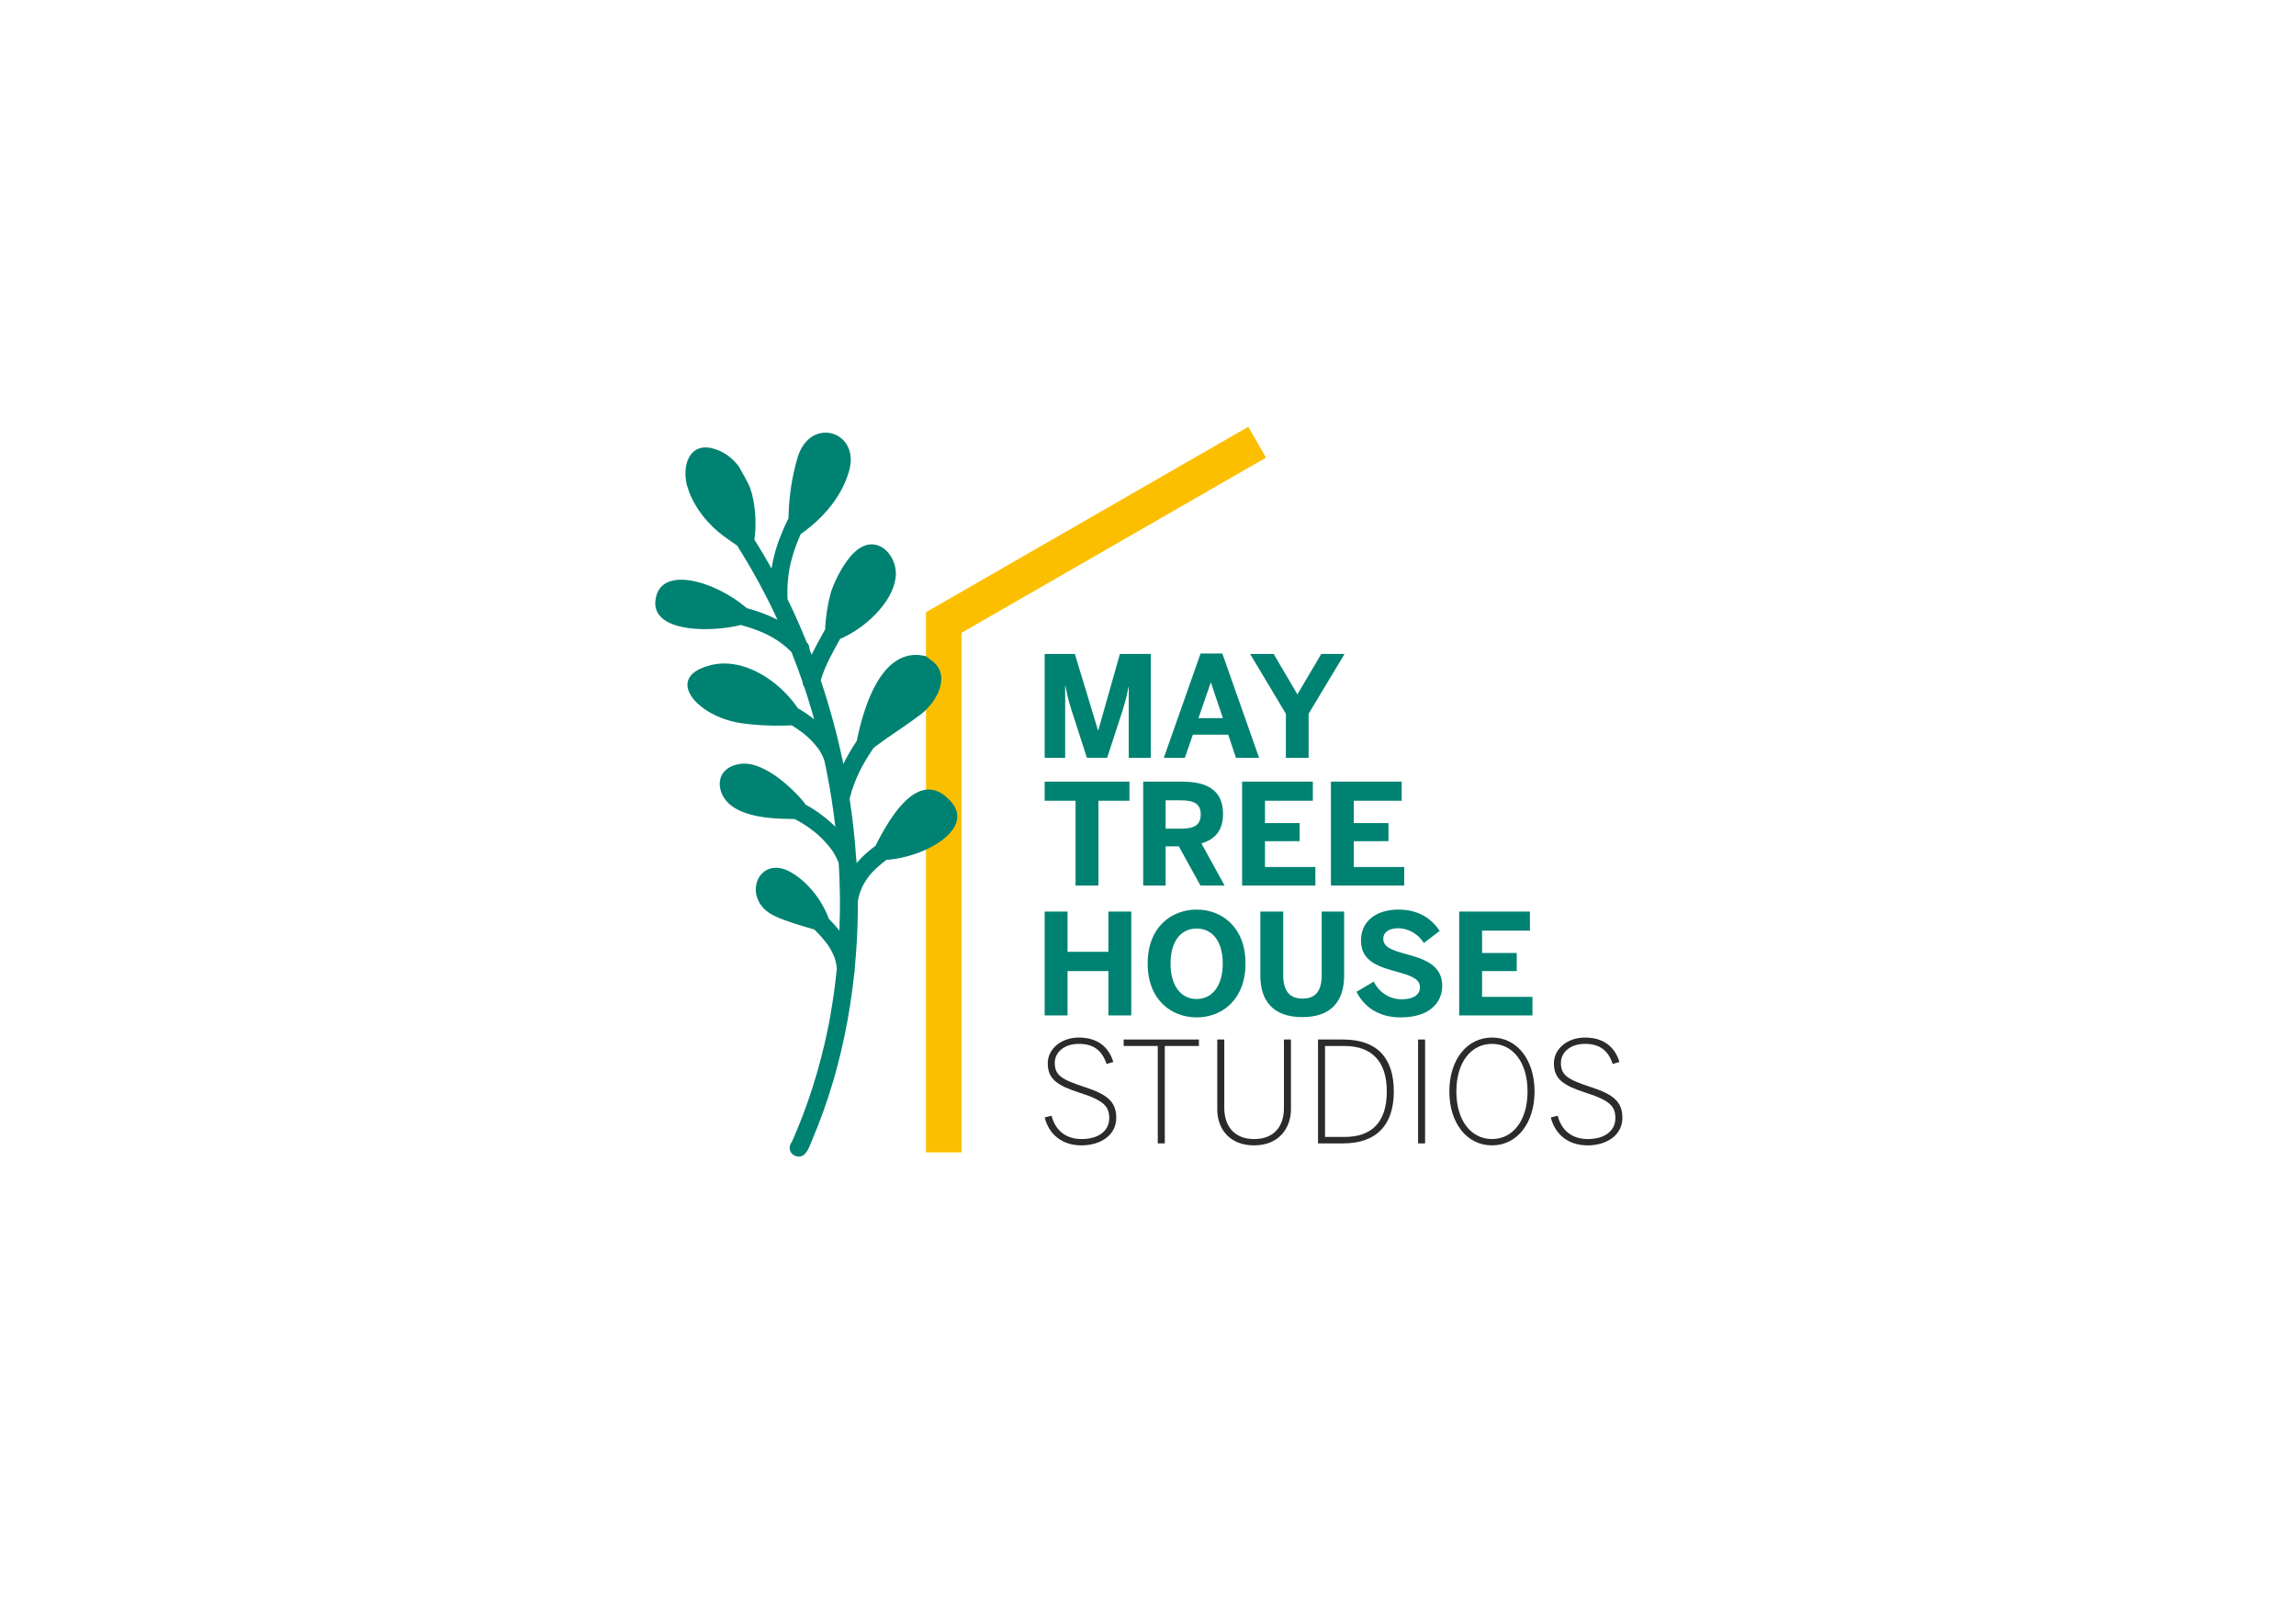 <?xml version="1.0" encoding="UTF-8" standalone="no"?>
<svg
   xmlns:dc="http://purl.org/dc/elements/1.1/"
   xmlns:cc="http://creativecommons.org/ns#"
   xmlns:rdf="http://www.w3.org/1999/02/22-rdf-syntax-ns#"
   xmlns:svg="http://www.w3.org/2000/svg"
   xmlns="http://www.w3.org/2000/svg"
   viewBox="0 0 1122.52 793.701"
   xml:space="preserve"
   id="svg2"
   version="1.1"><defs
     id="defs6"><clipPath
       id="clipPath18"
       clipPathUnits="userSpaceOnUse"><path
         id="path16"
         d="M 0,595.276 H 841.89 V 0 H 0 Z" /></clipPath></defs><g
     transform="matrix(1.333,0,0,-1.333,0,793.701)"
     id="g10"><g
       id="g12"><g
         clip-path="url(#clipPath18)"
         id="g14"><g
           transform="translate(383.152,355.615)"
           id="g20"><path
             id="path22"
             style="fill:#008272;fill-opacity:1;fill-rule:nonzero;stroke:none"
             d="m 0,0 h 11.068 l 8.494,-28.005 h 0.104 L 27.593,0 h 11.326 v -38.096 h -8.082 v 25.998 h -0.103 c -0.567,-3.295 -1.288,-5.714 -2.11,-8.494 l -5.715,-17.504 h -7.413 l -5.663,17.504 c -0.875,2.883 -1.391,4.53 -2.214,8.906 H 7.516 v -26.41 H 0 Z" /></g><g
           transform="translate(448.519,332.089)"
           id="g24"><path
             id="path26"
             style="fill:#008272;fill-opacity:1;fill-rule:nonzero;stroke:none"
             d="M 0,0 -4.375,12.974 H -4.479 L -8.957,0 Z m -8.185,23.682 h 7.98 L 13.283,-14.569 H 4.789 l -2.832,8.495 h -12.974 l -2.933,-8.495 h -7.722 z" /></g><g
           transform="translate(471.621,333.685)"
           id="g28"><path
             id="path30"
             style="fill:#008272;fill-opacity:1;fill-rule:nonzero;stroke:none"
             d="m 0,0 -13.127,21.93 h 8.648 L 4.222,7.104 12.974,21.93 H 21.52 L 8.341,0 V -16.166 H 0 Z" /></g><g
           transform="translate(394.478,301.784)"
           id="g32"><path
             id="path34"
             style="fill:#008272;fill-opacity:1;fill-rule:nonzero;stroke:none"
             d="M 0,0 H -11.326 V 7.001 H 19.769 V 0 H 8.392 V -31.094 H 0 Z" /></g><g
           transform="translate(433.233,291.539)"
           id="g36"><path
             id="path38"
             style="fill:#008272;fill-opacity:1;fill-rule:nonzero;stroke:none"
             d="M 0,0 C 4.84,0 7.156,1.39 7.156,5.251 7.156,9.009 4.84,10.398 0,10.398 H -5.714 V 0 Z M -13.951,17.246 H 0.36 c 9.37,0 14.982,-3.346 14.982,-11.789 0,-6.023 -2.831,-9.317 -7.929,-10.862 L 15.908,-20.85 H 7.053 l -7.927,14.364 h -4.84 V -20.85 h -8.237 z" /></g><g
           transform="translate(455.566,308.785)"
           id="g40"><path
             id="path42"
             style="fill:#008272;fill-opacity:1;fill-rule:nonzero;stroke:none"
             d="M 0,0 H 25.946 V -7.001 H 8.391 v -8.186 h 12.715 v -6.641 H 8.391 V -31.3 h 18.481 v -6.795 l -26.872,0 z" /></g><g
           transform="translate(488.144,308.785)"
           id="g44"><path
             id="path46"
             style="fill:#008272;fill-opacity:1;fill-rule:nonzero;stroke:none"
             d="M 0,0 H 25.946 V -7.001 H 8.392 v -8.186 h 12.715 v -6.641 H 8.392 V -31.3 h 18.481 v -6.795 l -26.873,0 z" /></g><g
           transform="translate(383.152,261.154)"
           id="g48"><path
             id="path50"
             style="fill:#008272;fill-opacity:1;fill-rule:nonzero;stroke:none"
             d="M 0,0 H 8.391 V -14.774 H 23.372 V 0 h 8.392 v -38.096 h -8.392 v 16.269 H 8.391 V -38.096 H 0 Z" /></g><g
           transform="translate(448.47,242.107)"
           id="g52"><path
             id="path54"
             style="fill:#008272;fill-opacity:1;fill-rule:nonzero;stroke:none"
             d="m 0,0 c 0,7.979 -3.706,12.818 -9.576,12.818 -5.919,0 -9.574,-4.839 -9.574,-12.818 0,-7.979 3.655,-13.024 9.574,-13.024 C -3.706,-13.024 0,-7.979 0,0 m -27.542,0 c 0,13.385 8.752,19.769 17.966,19.769 9.165,0 17.916,-6.384 17.916,-19.769 0,-13.385 -8.751,-19.769 -17.916,-19.769 -9.214,0 -17.966,6.384 -17.966,19.769" /></g><g
           transform="translate(462.256,237.628)"
           id="g56"><path
             id="path58"
             style="fill:#008272;fill-opacity:1;fill-rule:nonzero;stroke:none"
             d="M 0,0 V 23.526 H 8.392 V 0.205 c 0,-5.508 2.111,-8.597 7.104,-8.597 4.942,0 7.002,3.038 7.002,8.597 v 23.321 h 8.236 V 0.052 c 0,-9.37 -4.736,-15.24 -15.341,-15.24 C 4.788,-15.188 0,-9.318 0,0" /></g><g
           transform="translate(497.513,231.708)"
           id="g60"><path
             id="path62"
             style="fill:#008272;fill-opacity:1;fill-rule:nonzero;stroke:none"
             d="m 0,0 6.332,3.758 c 2.111,-4.17 5.92,-6.487 10.296,-6.487 3.861,0 6.642,1.441 6.642,4.376 0,2.883 -2.729,4.118 -7.723,5.508 -6.795,1.905 -13.9,3.656 -13.9,11.635 0,7.104 5.56,11.377 13.746,11.377 7.825,0 12.459,-3.758 15.135,-7.824 l -5.817,-4.428 c -2.008,3.243 -5.663,5.405 -9.369,5.405 -3.553,0 -5.509,-1.545 -5.509,-3.809 0,-3.037 2.832,-4.118 7.825,-5.509 C 24.351,12.2 31.455,10.09 31.455,2.214 31.455,-3.913 26.821,-9.37 16.216,-9.37 7.979,-9.37 2.831,-5.457 0,0" /></g><g
           transform="translate(535.187,261.154)"
           id="g64"><path
             id="path66"
             style="fill:#008272;fill-opacity:1;fill-rule:nonzero;stroke:none"
             d="M 0,0 H 25.945 V -7.001 H 8.391 v -8.186 h 12.715 v -6.64 H 8.391 v -9.474 h 18.481 v -6.795 l -26.872,0 z" /></g><g
           transform="translate(383.152,185.655)"
           id="g68"><path
             id="path70"
             style="fill:#2b2b2a;fill-opacity:1;fill-rule:nonzero;stroke:none"
             d="m 0,0 2.523,0.617 c 1.493,-5.663 5.508,-8.546 11.068,-8.546 6.178,0 10.09,3.038 10.09,7.62 0,4.221 -1.75,6.435 -10.553,9.266 -8.494,2.729 -11.995,5.045 -11.995,10.914 0,5.097 4.737,9.421 11.429,9.421 7.001,0 11.017,-3.655 12.612,-8.958 l -2.47,-0.721 c -1.802,5.355 -5.2,7.363 -10.194,7.363 -5.457,0 -8.803,-3.192 -8.803,-6.951 0,-4.581 2.471,-6.126 11.171,-8.957 8.185,-2.676 11.377,-5.406 11.377,-11.223 0,-6.332 -5.713,-10.09 -12.767,-10.09 C 6.487,-10.245 1.596,-6.332 0,0" /></g><g
           transform="translate(424.635,211.859)"
           id="g72"><path
             id="path74"
             style="fill:#2b2b2a;fill-opacity:1;fill-rule:nonzero;stroke:none"
             d="M 0,0 H -12.509 V 2.368 H 15.084 V 0 H 2.574 V -35.728 H 0 Z" /></g><g
           transform="translate(446.454,188.589)"
           id="g76"><path
             id="path78"
             style="fill:#2b2b2a;fill-opacity:1;fill-rule:nonzero;stroke:none"
             d="M 0,0 V 25.638 H 2.574 V 0.618 c 0,-6.384 3.347,-11.48 10.965,-11.48 7.517,0 10.914,4.89 10.914,11.378 v 25.122 h 2.574 V 0.155 c 0,-7.156 -4.53,-13.334 -13.54,-13.334 C 4.529,-13.179 0,-7.104 0,0" /></g><g
           transform="translate(493.138,178.499)"
           id="g80"><path
             id="path82"
             style="fill:#2b2b2a;fill-opacity:1;fill-rule:nonzero;stroke:none"
             d="m 0,0 c 9.729,0 15.495,5.148 15.495,16.68 0,11.377 -5.817,16.679 -15.599,16.679 H -7.156 L -7.156,0 Z m -9.73,35.728 h 9.164 c 12.56,0 18.635,-6.795 18.635,-19.048 0,-12.15 -6.229,-19.048 -18.635,-19.048 H -9.73 Z" /></g><path
           id="path84"
           style="fill:#2b2b2a;fill-opacity:1;fill-rule:nonzero;stroke:none"
           d="m 520.103,214.227 h 2.574 v -38.096 h -2.574 z" /><g
           transform="translate(560.254,195.179)"
           id="g86"><path
             id="path88"
             style="fill:#2b2b2a;fill-opacity:1;fill-rule:nonzero;stroke:none"
             d="m 0,0 c 0,10.914 -5.561,17.452 -13.025,17.452 -7.516,0 -13.076,-6.538 -13.076,-17.452 0,-10.914 5.56,-17.452 13.076,-17.452 C -5.561,-17.452 0,-10.914 0,0 m -28.676,0 c 0,11.635 6.436,19.769 15.651,19.769 9.164,0 15.599,-8.134 15.599,-19.769 0,-11.635 -6.435,-19.769 -15.599,-19.769 -9.215,0 -15.651,8.134 -15.651,19.769" /></g><g
           transform="translate(568.788,185.655)"
           id="g90"><path
             id="path92"
             style="fill:#2b2b2a;fill-opacity:1;fill-rule:nonzero;stroke:none"
             d="m 0,0 2.522,0.617 c 1.494,-5.663 5.509,-8.546 11.069,-8.546 6.178,0 10.09,3.038 10.09,7.62 0,4.221 -1.75,6.435 -10.553,9.266 -8.494,2.729 -11.995,5.045 -11.995,10.914 0,5.097 4.736,9.421 11.429,9.421 7,0 11.016,-3.655 12.612,-8.958 l -2.471,-0.721 c -1.802,5.355 -5.199,7.363 -10.193,7.363 -5.457,0 -8.803,-3.192 -8.803,-6.951 0,-4.581 2.471,-6.126 11.171,-8.957 8.185,-2.676 11.377,-5.406 11.377,-11.223 0,-6.332 -5.714,-10.09 -12.767,-10.09 C 6.486,-10.245 1.596,-6.332 0,0" /></g><g
           transform="translate(352.675,172.835)"
           id="g94"><path
             id="path96"
             style="fill:#fcbf00;fill-opacity:1;fill-rule:nonzero;stroke:none"
             d="m 0,0 h -13.056 v 198.09 l 118.204,67.997 6.509,-11.315 L 0,190.54 Z" /></g><g
           transform="translate(290.455,176.747)"
           id="g98"><path
             id="path100"
             style="fill:#008272;fill-opacity:1;fill-rule:nonzero;stroke:none"
             d="M 0,0 C 0.035,0.034 0.109,0.121 0.238,0.284 0.145,0.186 0.068,0.076 -0.015,-0.029 -0.009,-0.018 -0.006,-0.013 0,0 m 7.476,0.792 c 0.732,1.724 1.44,3.457 2.121,5.202 1.366,3.494 2.631,7.027 3.794,10.594 2.354,7.217 4.298,14.566 5.849,21.997 1.602,7.672 2.806,15.418 3.626,23.205 0.11,0.299 0.184,0.611 0.172,0.943 -0.006,0.167 -0.027,0.329 -0.036,0.494 0.697,7.039 1.091,14.107 1.156,21.186 0.011,1.258 -0.002,2.516 -0.01,3.774 0.019,0.084 0.046,0.167 0.06,0.252 0.086,0.543 0.315,1.528 0.567,2.346 0.269,0.873 0.592,1.732 0.969,2.564 0.014,0.01 0.386,0.759 0.439,0.856 0.221,0.406 0.455,0.806 0.7,1.198 0.489,0.785 1.022,1.541 1.592,2.27 1.391,1.776 3.995,4.076 6.185,5.688 0.44,0.03 0.882,0.067 1.328,0.114 0.137,0.014 0.274,0.035 0.411,0.05 0.336,0.039 0.673,0.079 1.012,0.127 0.158,0.023 0.317,0.052 0.475,0.077 0.32,0.049 0.639,0.098 0.96,0.157 0.162,0.029 0.324,0.063 0.486,0.094 0.319,0.063 0.638,0.124 0.958,0.193 0.157,0.034 0.314,0.073 0.47,0.109 0.325,0.074 0.65,0.149 0.974,0.231 0.152,0.039 0.303,0.081 0.455,0.121 0.328,0.087 0.655,0.175 0.981,0.268 0.148,0.043 0.295,0.089 0.442,0.133 0.328,0.099 0.655,0.198 0.98,0.304 0.146,0.048 0.291,0.099 0.437,0.148 0.321,0.109 0.641,0.218 0.958,0.333 0.046,0.017 0.093,0.032 0.138,0.048 -0.004,-10e-4 -0.008,-10e-4 -0.013,-0.002 10.685,3.916 18.979,11.699 11.927,19.169 -3.775,4.115 -7.489,4.832 -10.968,3.554 0.001,0.002 0.003,0.003 0.004,0.005 -0.011,-0.004 -0.021,-0.009 -0.032,-0.013 -0.099,-0.037 -0.198,-0.083 -0.297,-0.123 -0.247,-0.101 -0.493,-0.208 -0.737,-0.328 -0.128,-0.062 -0.256,-0.127 -0.383,-0.194 -0.24,-0.128 -0.48,-0.266 -0.717,-0.411 -0.098,-0.06 -0.198,-0.114 -0.295,-0.177 -0.314,-0.202 -0.625,-0.42 -0.933,-0.649 -0.121,-0.09 -0.241,-0.185 -0.36,-0.279 -0.213,-0.167 -0.424,-0.338 -0.634,-0.517 -0.122,-0.103 -0.244,-0.205 -0.364,-0.313 -0.283,-0.25 -0.563,-0.509 -0.841,-0.78 -0.099,-0.097 -0.198,-0.199 -0.297,-0.299 -0.228,-0.229 -0.455,-0.463 -0.679,-0.705 -0.121,-0.129 -0.24,-0.261 -0.36,-0.394 -0.2,-0.223 -0.398,-0.45 -0.596,-0.681 -0.103,-0.121 -0.208,-0.24 -0.31,-0.363 -0.277,-0.333 -0.55,-0.673 -0.82,-1.019 -0.104,-0.134 -0.206,-0.27 -0.309,-0.406 -0.187,-0.246 -0.373,-0.495 -0.557,-0.747 -0.109,-0.15 -0.219,-0.299 -0.326,-0.451 -0.213,-0.298 -0.423,-0.599 -0.631,-0.902 -0.091,-0.133 -0.182,-0.267 -0.272,-0.401 -0.225,-0.335 -0.448,-0.672 -0.666,-1.012 -0.099,-0.154 -0.196,-0.307 -0.294,-0.461 -0.172,-0.273 -0.342,-0.546 -0.511,-0.82 -0.086,-0.141 -0.174,-0.283 -0.26,-0.424 -0.235,-0.389 -0.467,-0.779 -0.693,-1.167 -0.072,-0.124 -0.142,-0.248 -0.213,-0.371 -0.171,-0.297 -0.339,-0.593 -0.504,-0.888 -0.082,-0.146 -0.163,-0.29 -0.243,-0.436 -0.176,-0.317 -0.348,-0.633 -0.518,-0.948 -0.048,-0.089 -0.097,-0.179 -0.145,-0.267 -0.211,-0.394 -0.416,-0.784 -0.617,-1.17 -0.063,-0.123 -0.125,-0.243 -0.187,-0.364 -0.15,-0.289 -0.296,-0.575 -0.439,-0.858 -0.059,-0.116 -0.118,-0.233 -0.176,-0.347 -0.065,-0.131 -0.129,-0.259 -0.192,-0.387 -2.568,-1.861 -4.917,-3.954 -6.972,-6.399 0,0.009 -0.001,0.018 -0.002,0.027 0.065,0.378 0.062,0.767 -0.056,1.15 -0.01,0.03 -0.022,0.059 -0.032,0.09 -0.493,7.494 -1.308,14.967 -2.449,22.387 1.705,6.869 4.809,12.93 8.847,18.674 0.321,0.245 0.643,0.488 0.966,0.73 0.117,0.088 0.234,0.176 0.351,0.263 0.496,0.369 0.994,0.732 1.494,1.093 0.003,0.002 0.005,0.003 0.008,0.005 0.498,0.358 0.998,0.714 1.5,1.067 0.116,0.081 0.232,0.162 0.347,0.244 0.399,0.279 0.798,0.557 1.198,0.835 0.123,0.085 0.247,0.17 0.37,0.255 0.437,0.302 0.874,0.603 1.312,0.904 0.016,0.011 0.032,0.022 0.048,0.032 0.674,0.463 1.35,0.926 2.027,1.39 0.049,0.034 0.099,0.068 0.149,0.103 0.405,0.277 0.809,0.555 1.214,0.835 0.177,0.121 0.353,0.244 0.53,0.367 0.321,0.222 0.643,0.445 0.965,0.67 0.47,0.328 0.94,0.659 1.41,0.993 1.105,0.786 2.208,1.589 3.308,2.42 6.035,4.546 11.669,14.845 3.561,20.13 l -1.469,1.2 c -4.943,1.297 -9.028,0.085 -12.397,-2.633 -0.06,-0.048 -0.119,-0.096 -0.178,-0.145 -0.28,-0.232 -0.556,-0.473 -0.827,-0.726 -0.017,-0.016 -0.034,-0.033 -0.051,-0.049 -0.256,-0.242 -0.507,-0.493 -0.754,-0.751 -0.053,-0.055 -0.105,-0.11 -0.157,-0.165 -0.258,-0.275 -0.512,-0.559 -0.761,-0.851 -0.026,-0.033 -0.053,-0.066 -0.08,-0.098 -0.228,-0.273 -0.452,-0.553 -0.672,-0.839 -0.044,-0.058 -0.089,-0.114 -0.132,-0.171 -0.237,-0.313 -0.47,-0.634 -0.698,-0.962 -0.033,-0.048 -0.065,-0.096 -0.098,-0.144 -0.205,-0.301 -0.407,-0.606 -0.605,-0.918 -0.036,-0.056 -0.072,-0.112 -0.108,-0.168 -0.217,-0.346 -0.429,-0.698 -0.637,-1.056 -0.035,-0.06 -0.069,-0.121 -0.104,-0.182 -0.187,-0.326 -0.371,-0.658 -0.552,-0.994 -0.028,-0.052 -0.056,-0.103 -0.084,-0.155 -0.198,-0.373 -0.392,-0.752 -0.581,-1.135 -0.034,-0.069 -0.067,-0.137 -0.101,-0.206 -0.175,-0.358 -0.347,-0.72 -0.515,-1.086 -0.017,-0.037 -0.034,-0.074 -0.052,-0.112 -0.18,-0.395 -0.355,-0.794 -0.526,-1.197 -0.034,-0.078 -0.067,-0.158 -0.101,-0.237 -0.163,-0.386 -0.323,-0.775 -0.478,-1.167 -0.008,-0.02 -0.016,-0.04 -0.024,-0.06 -0.163,-0.411 -0.321,-0.826 -0.476,-1.243 -0.031,-0.084 -0.062,-0.168 -0.093,-0.252 -0.305,-0.834 -0.596,-1.676 -0.872,-2.521 -0.028,-0.086 -0.055,-0.171 -0.083,-0.256 -0.136,-0.424 -0.27,-0.849 -0.399,-1.274 -0.001,-0.002 -0.002,-0.005 -0.003,-0.007 -0.128,-0.423 -0.252,-0.844 -0.373,-1.266 -0.023,-0.083 -0.047,-0.166 -0.071,-0.25 -0.12,-0.421 -0.237,-0.842 -0.35,-1.262 -0.008,-0.033 -0.017,-0.066 -0.026,-0.099 -0.105,-0.393 -0.207,-0.786 -0.306,-1.176 -0.021,-0.081 -0.042,-0.162 -0.062,-0.243 -0.104,-0.413 -0.205,-0.824 -0.302,-1.232 -0.013,-0.056 -0.026,-0.111 -0.039,-0.167 -0.086,-0.366 -0.17,-0.729 -0.252,-1.091 -0.018,-0.079 -0.036,-0.159 -0.054,-0.239 -0.089,-0.398 -0.175,-0.794 -0.258,-1.185 -0.014,-0.066 -0.027,-0.131 -0.041,-0.196 -0.06,-0.287 -0.118,-0.571 -0.175,-0.854 -1.831,-2.701 -3.49,-5.526 -4.92,-8.46 -0.108,0.525 -0.219,1.049 -0.33,1.574 -0.011,0.069 -0.008,0.139 -0.023,0.209 -0.035,0.157 -0.079,0.311 -0.118,0.466 -2.067,9.613 -4.681,19.102 -7.817,28.422 1.549,5.445 4.388,10.263 7.113,15.238 0.368,0.152 0.737,0.315 1.108,0.487 0.111,0.051 0.222,0.103 0.332,0.156 0.514,0.245 1.029,0.503 1.545,0.781 0.048,0.026 0.096,0.054 0.144,0.08 0.489,0.267 0.977,0.549 1.464,0.844 0.095,0.057 0.19,0.113 0.285,0.172 0.51,0.313 1.016,0.641 1.519,0.982 0.095,0.065 0.188,0.131 0.283,0.196 0.501,0.346 0.998,0.702 1.488,1.073 0.02,0.015 0.04,0.029 0.06,0.044 0.505,0.384 1.002,0.784 1.492,1.192 0.092,0.077 0.183,0.152 0.274,0.229 0.482,0.409 0.957,0.827 1.421,1.257 0.053,0.05 0.105,0.101 0.159,0.151 0.441,0.413 0.871,0.836 1.291,1.266 0.054,0.055 0.109,0.109 0.163,0.165 0.438,0.454 0.86,0.918 1.271,1.388 0.071,0.081 0.14,0.163 0.21,0.245 0.828,0.967 1.593,1.964 2.28,2.983 0.053,0.079 0.106,0.157 0.159,0.236 0.331,0.501 0.643,1.007 0.933,1.517 0.041,0.072 0.078,0.143 0.118,0.214 0.28,0.502 0.541,1.007 0.778,1.515 0.01,0.022 0.024,0.044 0.034,0.066 -10e-4,-0.001 -0.002,-0.002 -0.003,-0.004 1.003,2.175 1.598,4.391 1.634,6.56 0.105,6.374 -5.606,13.309 -12.318,9.993 -4.012,-1.878 -7.764,-7.873 -9.994,-12.844 0,10e-4 0,10e-4 0,0.002 -0.048,-0.107 -0.09,-0.21 -0.136,-0.316 -0.127,-0.29 -0.255,-0.579 -0.371,-0.859 -0.029,-0.069 -0.053,-0.134 -0.081,-0.203 -0.129,-0.317 -0.256,-0.631 -0.37,-0.933 -0.016,-0.042 -0.028,-0.079 -0.044,-0.12 -0.119,-0.321 -0.234,-0.637 -0.336,-0.936 -0.115,-0.339 -0.218,-0.662 -0.309,-0.969 -1.059,-3.968 -1.812,-8.721 -1.989,-13.139 -1.041,-1.91 -2.137,-3.845 -3.14,-5.722 -0.633,-1.186 -1.247,-2.387 -1.831,-3.601 -0.251,0.66 -0.493,1.322 -0.749,1.979 0.034,0.827 -0.234,1.668 -0.801,2.337 -0.079,0.092 -0.163,0.176 -0.242,0.266 -2.151,5.344 -4.49,10.61 -7.018,15.785 -0.01,0.201 -0.025,0.465 -0.024,0.452 -0.015,0.351 -0.027,0.702 -0.035,1.054 -0.015,0.638 -0.016,1.277 -0.005,1.916 0.022,1.258 0.094,2.516 0.214,3.77 0.125,1.294 0.305,2.581 0.528,3.862 0.087,0.501 0.004,0.043 0.064,0.337 0.056,0.276 0.113,0.551 0.173,0.826 0.143,0.66 0.3,1.317 0.469,1.971 0.623,2.418 1.414,4.791 2.332,7.112 0.345,0.874 0.725,1.732 1.105,2.591 1.271,0.897 2.521,1.856 3.741,2.87 0.144,0.12 0.286,0.245 0.43,0.366 0.502,0.427 0.999,0.863 1.489,1.31 0.17,0.155 0.339,0.312 0.508,0.47 0.477,0.448 0.945,0.906 1.407,1.373 0.144,0.146 0.291,0.29 0.434,0.439 0.581,0.603 1.149,1.219 1.7,1.856 0.008,0.01 0.018,0.019 0.026,0.029 0.579,0.67 1.137,1.361 1.677,2.068 0.019,0.025 0.041,0.049 0.06,0.074 -0.003,-0.001 -0.006,-0.003 -0.009,-0.004 2.666,3.506 4.832,7.468 6.185,11.929 3.023,9.835 -4.114,15.774 -10.663,14.169 0.002,0.003 0.003,0.005 0.005,0.008 -0.21,-0.051 -0.419,-0.111 -0.628,-0.177 -0.083,-0.027 -0.165,-0.06 -0.247,-0.089 -0.186,-0.066 -0.371,-0.138 -0.555,-0.216 -0.096,-0.041 -0.193,-0.083 -0.289,-0.128 -0.244,-0.113 -0.485,-0.235 -0.723,-0.372 -0.064,-0.036 -0.127,-0.079 -0.19,-0.117 -0.195,-0.118 -0.388,-0.244 -0.579,-0.378 -0.082,-0.058 -0.164,-0.116 -0.245,-0.177 -0.236,-0.176 -0.47,-0.362 -0.698,-0.565 -0.041,-0.037 -0.08,-0.079 -0.122,-0.116 -0.199,-0.183 -0.394,-0.377 -0.585,-0.581 -0.066,-0.07 -0.132,-0.141 -0.197,-0.214 -0.221,-0.246 -0.437,-0.503 -0.645,-0.778 -0.021,-0.028 -0.041,-0.058 -0.062,-0.086 -0.192,-0.259 -0.377,-0.533 -0.557,-0.817 -0.052,-0.082 -0.103,-0.165 -0.155,-0.249 -0.193,-0.32 -0.381,-0.65 -0.558,-1.001 -0.008,-0.015 -0.014,-0.031 -0.022,-0.047 -0.17,-0.339 -0.328,-0.697 -0.481,-1.066 -0.041,-0.098 -0.08,-0.197 -0.12,-0.296 C 2.4,251.915 2.252,251.511 2.117,251.084 1.831,250.11 1.569,249.156 1.329,248.219 1.25,247.912 1.187,247.617 1.112,247.313 0.96,246.691 0.806,246.067 0.673,245.462 c -0.076,-0.348 -0.139,-0.683 -0.21,-1.025 -0.112,-0.544 -0.227,-1.09 -0.325,-1.619 -0.066,-0.355 -0.119,-0.695 -0.179,-1.044 -0.086,-0.5 -0.175,-1.003 -0.249,-1.489 -0.053,-0.346 -0.096,-0.679 -0.143,-1.017 -0.066,-0.472 -0.133,-0.945 -0.19,-1.404 -0.04,-0.33 -0.073,-0.647 -0.108,-0.97 -0.05,-0.45 -0.101,-0.899 -0.142,-1.335 -0.029,-0.31 -0.052,-0.608 -0.078,-0.91 -0.036,-0.434 -0.072,-0.865 -0.102,-1.284 -0.02,-0.284 -0.035,-0.558 -0.052,-0.836 -0.026,-0.421 -0.051,-0.838 -0.07,-1.244 -0.012,-0.253 -0.022,-0.497 -0.033,-0.744 -0.017,-0.42 -0.033,-0.833 -0.045,-1.236 -0.007,-0.209 -0.012,-0.41 -0.018,-0.614 0,-0.024 0,-0.047 -0.001,-0.07 -2.186,-4.422 -4.059,-9.004 -5.265,-13.796 -0.387,-1.539 -0.698,-3.082 -0.946,-4.629 -1.135,2.032 -2.29,4.053 -3.488,6.049 -0.912,1.519 -1.844,3.025 -2.791,4.521 0.663,4.692 0.534,10.185 -0.555,15.434 -0.005,-0.121 -0.023,-0.243 -0.032,-0.366 -0.054,0.569 -0.137,1.08 -0.216,1.44 -0.227,0.818 -0.478,1.625 -0.755,2.417 -1.076,2.747 -2.752,5.25 -4.115,7.882 -2.168,2.856 -4.923,5.08 -8.333,6.267 -9.002,3.249 -12.484,-4.516 -10.936,-12.288 0.058,-0.317 0.124,-0.633 0.194,-0.948 0.2,-0.554 0.428,-1.096 0.675,-1.631 -0.11,0.19 -0.23,0.376 -0.334,0.569 2.33,-7.005 7.472,-13.303 13.144,-17.466 1.822,-1.297 3.433,-2.465 5.046,-3.553 0.057,-0.158 0.117,-0.316 0.211,-0.464 5.419,-8.551 10.235,-17.474 14.482,-26.661 -3.549,1.848 -7.373,3.231 -11.244,4.256 -0.404,0.346 -0.817,0.687 -1.24,1.022 -0.096,0.077 -0.195,0.15 -0.292,0.226 -0.43,0.336 -0.869,0.666 -1.315,0.99 -0.152,0.11 -0.304,0.219 -0.458,0.328 -0.475,0.336 -0.957,0.665 -1.447,0.987 -0.076,0.049 -0.15,0.101 -0.225,0.15 -0.567,0.366 -1.143,0.72 -1.724,1.063 -0.142,0.084 -0.285,0.164 -0.428,0.247 -0.464,0.268 -0.93,0.528 -1.401,0.78 -0.151,0.081 -0.302,0.163 -0.454,0.243 -0.598,0.312 -1.198,0.615 -1.801,0.899 -0.007,0.004 -0.014,0.007 -0.021,0.011 10e-4,-0.001 0.002,-0.002 0.003,-0.003 -10.148,4.779 -20.874,5.475 -22.566,-3.117 -0.963,-4.591 1.314,-7.532 5.139,-9.294 -0.006,0.001 -0.012,0.002 -0.018,0.002 0.023,-0.01 0.049,-0.018 0.071,-0.028 0.446,-0.203 0.909,-0.392 1.394,-0.564 0.024,-0.009 0.05,-0.016 0.075,-0.025 0.449,-0.157 0.916,-0.3 1.395,-0.432 0.113,-0.032 0.227,-0.062 0.342,-0.092 0.431,-0.112 0.872,-0.215 1.322,-0.309 0.092,-0.019 0.18,-0.04 0.273,-0.058 0.553,-0.11 1.117,-0.208 1.694,-0.291 0.009,-0.001 0.019,-0.002 0.028,-0.004 0.549,-0.078 1.108,-0.142 1.672,-0.198 0.129,-0.013 0.258,-0.024 0.387,-0.036 0.483,-0.043 0.969,-0.078 1.459,-0.106 0.109,-0.006 0.218,-0.014 0.328,-0.019 0.604,-0.03 1.21,-0.051 1.819,-0.059 h 0.007 c 0.587,-0.008 1.175,-0.003 1.762,0.009 0.144,0.003 0.287,0.007 0.431,0.011 0.475,0.013 0.948,0.031 1.42,0.055 0.131,0.007 0.262,0.012 0.393,0.02 0.593,0.034 1.183,0.075 1.766,0.126 l 0.027,0.003 c 0.56,0.05 1.112,0.108 1.658,0.172 0.151,0.017 0.3,0.036 0.45,0.055 0.421,0.052 0.836,0.109 1.246,0.169 0.144,0.021 0.288,0.041 0.43,0.063 0.53,0.082 1.052,0.169 1.556,0.263 0.013,0.003 0.026,0.005 0.039,0.008 0.486,0.091 0.954,0.188 1.412,0.288 0.14,0.031 0.275,0.063 0.412,0.095 0.239,0.055 0.476,0.111 0.705,0.168 0.448,-0.117 0.899,-0.219 1.344,-0.347 2.282,-0.657 4.528,-1.448 6.707,-2.395 3.803,-1.651 7.618,-4.08 10.572,-7.181 0.137,-0.342 0.282,-0.681 0.417,-1.025 1.283,-3.256 2.486,-6.543 3.634,-9.849 0.034,-0.702 0.25,-1.372 0.658,-1.916 0.091,-0.273 0.182,-0.546 0.272,-0.818 0.316,-0.958 0.625,-1.918 0.93,-2.879 0.558,-1.765 1.097,-3.536 1.617,-5.313 0.275,-0.94 0.529,-1.885 0.794,-2.828 -1.893,1.501 -3.891,2.853 -5.979,4.055 -0.009,0.013 -0.018,0.026 -0.028,0.04 -0.113,0.167 -0.231,0.332 -0.348,0.498 -0.152,0.216 -0.303,0.432 -0.46,0.647 -0.12,0.163 -0.244,0.325 -0.367,0.488 -0.162,0.213 -0.323,0.426 -0.489,0.637 -0.126,0.16 -0.256,0.318 -0.385,0.477 -0.171,0.21 -0.343,0.42 -0.519,0.628 -0.131,0.155 -0.265,0.308 -0.399,0.462 -0.181,0.208 -0.364,0.414 -0.55,0.619 -0.135,0.149 -0.271,0.296 -0.408,0.443 -0.193,0.206 -0.388,0.411 -0.585,0.614 -0.137,0.14 -0.274,0.28 -0.414,0.418 -0.204,0.204 -0.41,0.407 -0.619,0.607 -0.139,0.133 -0.279,0.266 -0.42,0.398 -0.215,0.2 -0.432,0.398 -0.651,0.594 -0.141,0.125 -0.281,0.25 -0.423,0.374 -0.227,0.198 -0.457,0.392 -0.688,0.585 -0.139,0.116 -0.279,0.232 -0.419,0.347 -0.241,0.195 -0.486,0.386 -0.731,0.576 -0.136,0.105 -0.271,0.211 -0.407,0.314 -0.258,0.194 -0.518,0.383 -0.78,0.57 -0.13,0.093 -0.259,0.188 -0.39,0.279 -0.275,0.192 -0.554,0.378 -0.833,0.562 -0.122,0.08 -0.242,0.162 -0.364,0.241 -0.299,0.193 -0.602,0.378 -0.906,0.562 -0.088,0.053 -0.174,0.11 -0.263,0.163 0.002,-0.003 0.005,-0.005 0.007,-0.007 -6.047,3.585 -12.902,5.296 -19.364,3.586 -11.617,-3.005 -9.716,-10.584 -2.21,-15.902 -0.007,0.002 -0.013,0.004 -0.019,0.006 0.04,-0.028 0.084,-0.054 0.124,-0.082 0.401,-0.281 0.814,-0.557 1.246,-0.824 0.013,-0.009 0.026,-0.018 0.041,-0.026 0.455,-0.282 0.929,-0.552 1.416,-0.815 0.105,-0.057 0.214,-0.111 0.32,-0.167 0.38,-0.2 0.767,-0.393 1.164,-0.581 0.143,-0.068 0.286,-0.134 0.431,-0.2 0.405,-0.185 0.819,-0.361 1.24,-0.532 0.114,-0.046 0.225,-0.095 0.34,-0.14 0.535,-0.21 1.079,-0.408 1.635,-0.593 0.1,-0.033 0.203,-0.062 0.304,-0.095 0.454,-0.146 0.913,-0.284 1.38,-0.413 0.178,-0.049 0.358,-0.095 0.538,-0.142 0.415,-0.107 0.835,-0.206 1.258,-0.297 0.176,-0.039 0.351,-0.079 0.528,-0.115 0.589,-0.117 1.182,-0.225 1.783,-0.311 5.734,-0.825 12.406,-1.098 18.454,-0.77 1.834,-1.131 3.885,-2.596 5.238,-3.746 0.51,-0.433 1.632,-1.497 2.327,-2.233 0.815,-0.862 1.582,-1.77 2.278,-2.731 0.029,-0.039 0.22,-0.322 0.307,-0.447 0.087,-0.141 0.22,-0.354 0.241,-0.389 0.315,-0.523 0.607,-1.061 0.87,-1.612 0.186,-0.389 0.347,-0.788 0.503,-1.188 0.038,-0.117 0.159,-0.461 0.172,-0.503 0.031,-0.112 0.055,-0.226 0.084,-0.339 0.267,-1.244 0.538,-2.488 0.786,-3.735 1.339,-6.715 2.395,-13.486 3.195,-20.287 -0.321,0.321 -0.64,0.643 -0.971,0.951 -2.995,2.796 -6.295,5.211 -9.89,7.133 -2.339,3.223 -5.391,5.947 -7.151,7.517 -0.266,0.229 -0.543,0.464 -0.829,0.702 -0.074,0.061 -0.154,0.124 -0.23,0.187 -0.217,0.177 -0.436,0.355 -0.663,0.536 -0.086,0.067 -0.176,0.135 -0.262,0.202 -0.227,0.177 -0.454,0.353 -0.689,0.53 -0.089,0.067 -0.183,0.133 -0.273,0.2 -0.24,0.178 -0.48,0.354 -0.728,0.53 -0.094,0.065 -0.19,0.13 -0.284,0.195 -0.251,0.175 -0.503,0.348 -0.76,0.518 -0.099,0.066 -0.202,0.129 -0.302,0.195 -0.257,0.166 -0.516,0.332 -0.779,0.493 -0.106,0.065 -0.213,0.126 -0.32,0.19 -0.262,0.157 -0.526,0.312 -0.793,0.461 -0.113,0.063 -0.227,0.123 -0.341,0.184 -0.263,0.143 -0.526,0.283 -0.793,0.417 -0.041,0.02 -0.08,0.043 -0.12,0.063 0.003,-0.004 0.006,-0.007 0.01,-0.01 -2.892,1.435 -5.976,2.318 -8.855,1.86 -7.526,-1.197 -8.752,-7.182 -6.132,-11.893 1.434,-2.579 3.892,-4.35 6.798,-5.571 h -10e-4 c 0.002,0 0.004,-10e-4 0.006,-0.002 2.31,-0.97 4.902,-1.593 7.494,-1.99 0.003,-0.001 0.005,-0.001 0.007,-0.001 0.368,-0.057 0.735,-0.109 1.103,-0.157 0.002,0 0.004,0 0.006,-0.001 0.735,-0.096 1.467,-0.176 2.188,-0.241 0.011,-10e-4 0.021,-0.002 0.031,-0.002 0.333,-0.031 0.662,-0.058 0.989,-0.082 0.045,-0.004 0.09,-0.007 0.136,-0.01 0.32,-0.024 0.636,-0.045 0.95,-0.064 0.019,-10e-4 0.038,-0.003 0.057,-0.004 0.338,-0.019 0.673,-0.037 1.003,-0.052 0.026,-0.001 0.051,-0.002 0.077,-0.003 0.283,-0.013 0.562,-0.025 0.837,-0.034 0.086,-0.003 0.17,-0.005 0.255,-0.008 0.224,-0.008 0.445,-0.014 0.662,-0.02 0.082,-0.002 0.163,-0.005 0.244,-0.007 0.283,-0.005 0.564,-0.011 0.836,-0.016 l 2.586,-0.07 c 0.307,-0.156 0.616,-0.309 0.918,-0.474 0.993,-0.539 1.961,-1.122 2.906,-1.741 0.983,-0.645 1.939,-1.329 2.868,-2.049 0.449,-0.349 0.891,-0.706 1.327,-1.071 0.066,-0.055 0.086,-0.07 0.086,-0.069 0.028,-0.026 0.071,-0.065 0.153,-0.139 0.255,-0.229 0.509,-0.458 0.76,-0.691 1.679,-1.565 3.237,-3.272 4.583,-5.135 0.069,-0.096 0.196,-0.278 0.244,-0.342 0.146,-0.223 0.29,-0.448 0.429,-0.674 0.274,-0.449 0.535,-0.906 0.778,-1.371 0.238,-0.454 0.46,-0.917 0.664,-1.388 0.12,-0.278 0.228,-0.559 0.339,-0.84 0.021,-0.053 0.032,-0.078 0.045,-0.11 0.004,-0.015 0.01,-0.037 0.017,-0.06 0.225,-3.611 0.363,-7.243 0.427,-11.112 0.075,-4.558 0.008,-9.117 -0.173,-13.673 -1.208,1.557 -2.528,3.014 -3.915,4.411 -0.06,0.171 -0.122,0.342 -0.186,0.512 -0.045,0.122 -0.084,0.243 -0.132,0.364 -0.206,0.528 -0.43,1.055 -0.67,1.578 -0.068,0.147 -0.143,0.291 -0.213,0.438 -0.181,0.38 -0.368,0.759 -0.567,1.134 -0.1,0.191 -0.205,0.379 -0.309,0.568 -0.185,0.334 -0.374,0.664 -0.57,0.993 -0.115,0.191 -0.229,0.382 -0.348,0.571 -0.211,0.34 -0.431,0.674 -0.654,1.006 -0.11,0.164 -0.216,0.328 -0.328,0.49 -0.332,0.478 -0.675,0.95 -1.029,1.41 C 8.42,90.943 8.344,91.03 8.272,91.122 7.98,91.494 7.683,91.861 7.377,92.22 7.235,92.388 7.088,92.549 6.943,92.714 6.699,92.99 6.452,93.263 6.201,93.529 6.04,93.7 5.879,93.868 5.715,94.034 5.464,94.29 5.21,94.539 4.954,94.784 c -0.161,0.154 -0.32,0.309 -0.483,0.457 -0.307,0.282 -0.619,0.552 -0.932,0.817 -0.113,0.095 -0.224,0.196 -0.337,0.29 -0.006,0.004 -0.012,0.009 -0.017,0.014 0.002,-0.002 0.003,-0.004 0.004,-0.005 -1.381,1.13 -2.811,2.09 -4.245,2.824 -8.651,4.422 -14.343,-3.533 -11.465,-10.35 l -0.006,0.003 c 0.007,-0.019 0.018,-0.036 0.026,-0.054 0.089,-0.208 0.191,-0.414 0.297,-0.619 0.042,-0.083 0.08,-0.166 0.125,-0.249 0.111,-0.202 0.237,-0.402 0.365,-0.601 0.052,-0.082 0.1,-0.166 0.155,-0.248 0.133,-0.194 0.28,-0.383 0.428,-0.573 0.066,-0.084 0.125,-0.169 0.193,-0.252 0.152,-0.182 0.321,-0.36 0.489,-0.539 0.079,-0.084 0.152,-0.17 0.234,-0.252 0.174,-0.173 0.364,-0.34 0.554,-0.507 0.093,-0.081 0.177,-0.166 0.273,-0.245 0.197,-0.163 0.411,-0.318 0.625,-0.474 0.104,-0.077 0.201,-0.158 0.31,-0.233 0.231,-0.16 0.482,-0.31 0.732,-0.462 0.105,-0.063 0.201,-0.131 0.31,-0.193 0.366,-0.209 0.749,-0.408 1.153,-0.597 4.284,-2.003 9.616,-3.498 14.496,-4.938 1.77,-1.742 3.455,-3.571 4.906,-5.589 0.021,-0.03 0.169,-0.242 0.242,-0.344 0.065,-0.102 0.21,-0.325 0.23,-0.356 0.243,-0.388 0.477,-0.781 0.699,-1.181 0.443,-0.8 0.839,-1.624 1.177,-2.474 0.016,-0.039 0.119,-0.307 0.159,-0.407 0.034,-0.106 0.122,-0.374 0.134,-0.415 0.133,-0.446 0.249,-0.896 0.348,-1.351 C 16.291,64.96 16.411,64.1 16.462,63.485 15.888,57.691 15.101,51.919 14.082,46.187 14.003,45.748 13.924,45.31 13.843,44.871 13.811,44.695 13.778,44.52 13.746,44.344 13.73,44.263 13.696,44.086 13.69,44.055 13.5,43.071 13.306,42.089 13.104,41.108 12.722,39.259 12.315,37.413 11.885,35.574 11.052,32.013 10.126,28.474 9.105,24.961 7.027,17.807 4.559,10.765 1.686,3.891 1.346,3.078 1.003,2.267 0.649,1.46 0.618,1.388 0.601,1.347 0.591,1.324 0.557,1.25 0.516,1.164 0.462,1.049 0.333,0.774 0.2,0.503 0.081,0.224 0.061,0.179 0.042,0.133 0.022,0.087 0.012,0.064 0.008,0.054 -0.001,0.033 -0.014,0.01 -0.015,0.003 -0.017,-0.004 c -0.008,-0.02 -0.019,-0.045 -0.026,-0.06 -0.966,-1.273 -1.136,-2.995 0.009,-4.283 1.099,-1.235 3.409,-1.568 4.632,-0.272 1.571,1.668 2.029,3.416 2.878,5.411" /></g></g></g></g></svg>